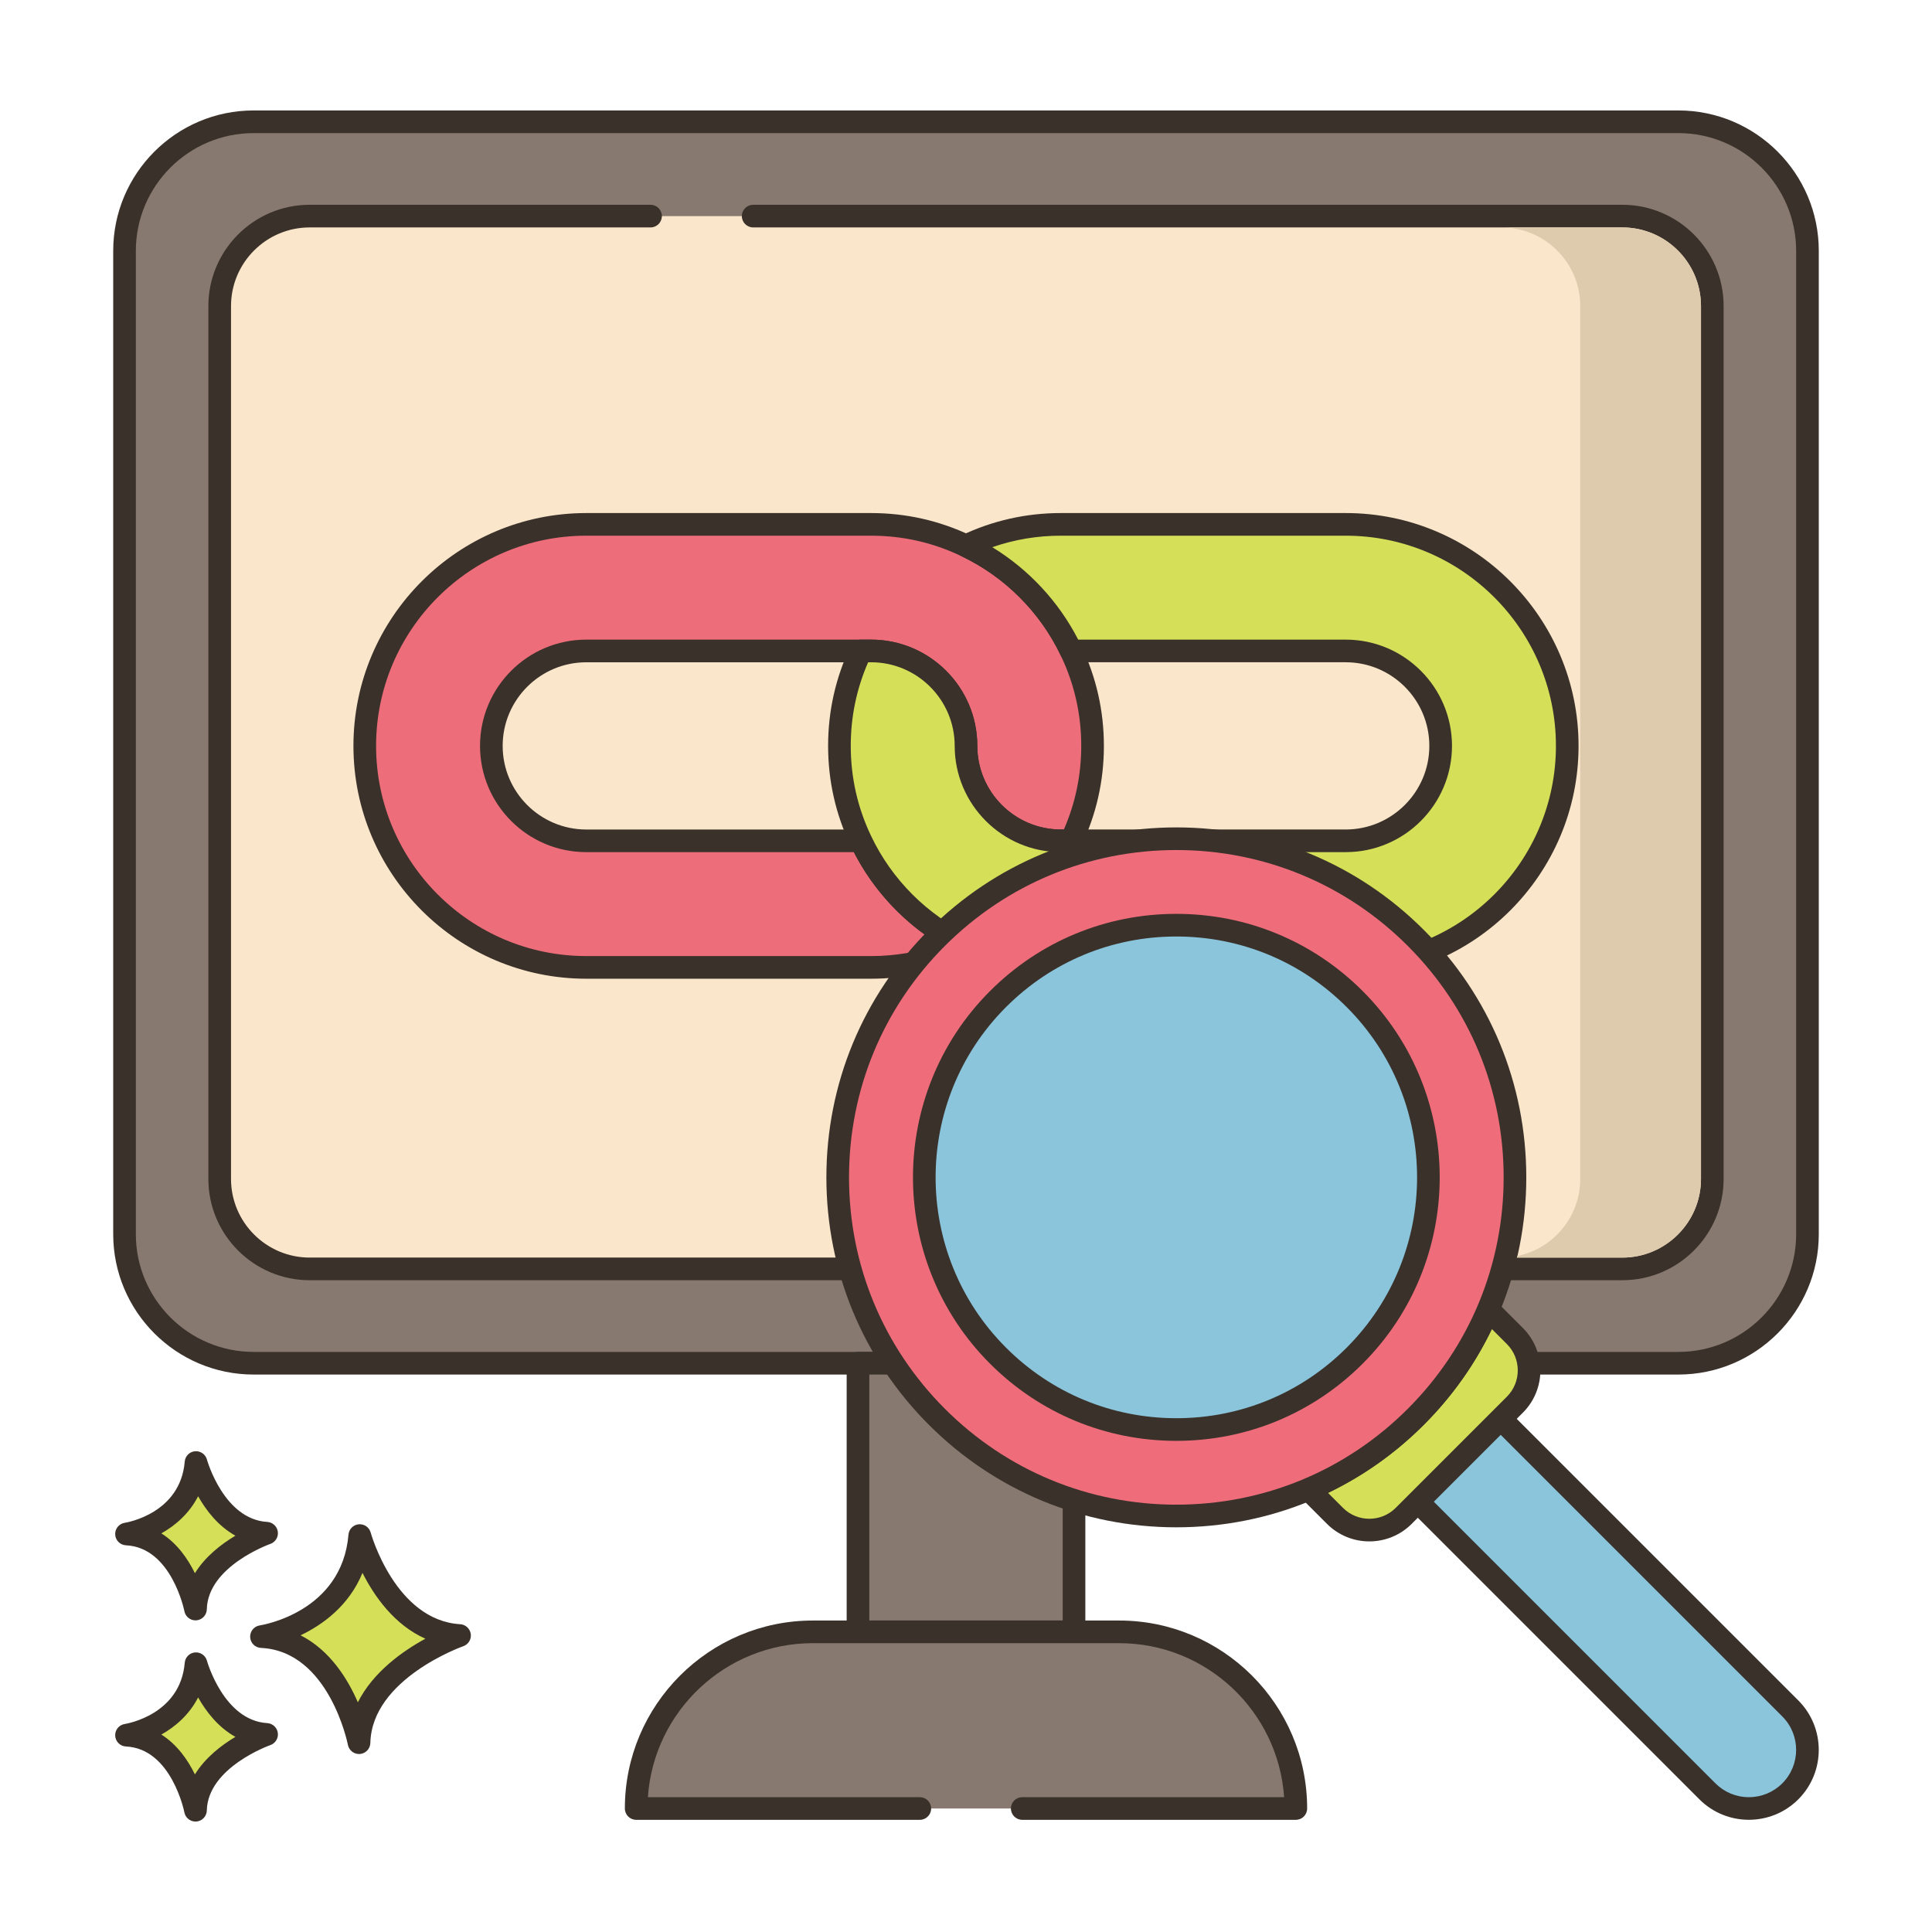 <svg xmlns="http://www.w3.org/2000/svg" id="Layer_1" height="512" viewBox="0 0 256 256" width="512"><path d="m222.395 16.135h-188.79c-9.447 0-17.105 7.658-17.105 17.106v130.289c0 9.447 7.658 17.105 17.105 17.105h188.789c9.447 0 17.105-7.658 17.105-17.105v-130.289c.001-9.447-7.657-17.106-17.104-17.106z" fill="#87796f"></path><path d="m222.395 14.635h-188.79c-10.258 0-18.605 8.346-18.605 18.606v130.289c0 10.259 8.347 18.605 18.605 18.605h188.789c10.259 0 18.605-8.346 18.605-18.605v-130.289c.001-10.26-8.346-18.606-18.604-18.606zm15.605 148.895c0 8.605-7.001 15.605-15.605 15.605h-188.79c-8.604 0-15.605-7-15.605-15.605v-130.289c0-8.605 7.001-15.605 15.605-15.605h188.789c8.604 0 15.605 7 15.605 15.605v130.289z" fill="#3a312a"></path><path d="m214.969 28.635h-173.938c-6.583 0-11.92 5.337-11.92 11.92v115.66c0 6.583 5.337 11.92 11.92 11.92h173.938c6.583 0 11.92-5.336 11.92-11.92v-115.66c0-6.583-5.337-11.92-11.92-11.92z" fill="#fae6ca"></path><path d="m214.969 27.135h-115.17c-.828 0-1.5.671-1.5 1.5s.672 1.5 1.5 1.5h115.17c5.745 0 10.42 4.674 10.42 10.42v115.66c0 5.746-4.675 10.42-10.42 10.42h-173.938c-5.745 0-10.42-4.674-10.42-10.42v-115.66c0-5.746 4.675-10.42 10.42-10.42h45.17c.828 0 1.5-.671 1.5-1.5s-.672-1.5-1.5-1.5h-45.17c-7.399 0-13.42 6.02-13.42 13.42v115.66c0 7.4 6.021 13.42 13.42 13.42h173.938c7.399 0 13.42-6.02 13.42-13.42v-115.66c0-7.4-6.021-13.42-13.42-13.42z" fill="#3a312a"></path><path d="m113.688 180.635h28.625v35.593h-28.625z" fill="#87796f"></path><path d="m142.313 179.135h-28.625c-.828 0-1.5.671-1.5 1.5v35.593c0 .829.672 1.5 1.5 1.5h28.625c.828 0 1.5-.671 1.5-1.5v-35.593c0-.828-.672-1.5-1.5-1.5zm-1.5 35.594h-25.625v-32.593h25.625z" fill="#3a312a"></path><path d="m148.296 216.229h-40.593c-12.927 0-23.407 10.479-23.407 23.406h87.406c.001-12.927-10.478-23.406-23.406-23.406z" fill="#87796f"></path><path d="m148.297 214.729h-40.594c-13.733 0-24.906 11.173-24.906 24.907 0 .829.672 1.5 1.5 1.5h37.584c.828 0 1.5-.671 1.5-1.5s-.672-1.5-1.5-1.5h-36.033c.773-11.382 10.28-20.407 21.855-20.407h40.594c11.575 0 21.082 9.024 21.855 20.407h-34.701c-.828 0-1.5.671-1.5 1.5s.672 1.5 1.5 1.5h36.252c.828 0 1.5-.671 1.5-1.5 0-13.734-11.173-24.907-24.906-24.907z" fill="#3a312a"></path><path d="m47.671 203.469c-.974 11.564-13.025 13.39-13.025 13.39 10.346.487 12.925 14.059 12.925 14.059.221-9.677 13.321-14.202 13.321-14.202-9.813-.587-13.221-13.247-13.221-13.247z" fill="#d6df58"></path><path d="m60.982 215.218c-8.604-.514-11.832-12.024-11.863-12.141-.19-.702-.849-1.162-1.584-1.102-.725.066-1.298.642-1.359 1.367-.859 10.215-11.313 11.964-11.754 12.033-.763.115-1.313.79-1.273 1.561.04.77.657 1.384 1.428 1.421 9.028.425 11.499 12.718 11.522 12.842.138.711.76 1.217 1.473 1.217.042 0 .084-.001.126-.005.765-.064 1.357-.693 1.375-1.459.193-8.508 12.19-12.777 12.312-12.819.676-.235 1.092-.915.994-1.623-.1-.708-.683-1.249-1.397-1.292zm-13.565 10.346c-1.357-3.13-3.709-6.908-7.588-8.876 2.931-1.405 6.409-3.913 8.202-8.273 1.551 3.071 4.2 6.88 8.334 8.722-3.007 1.64-6.922 4.406-8.948 8.427z" fill="#3a312a"></path><path d="m25.972 220.45c-.689 8.179-9.212 9.471-9.212 9.471 7.318.344 9.142 9.944 9.142 9.944.156-6.845 9.422-10.045 9.422-10.045-6.941-.416-9.352-9.37-9.352-9.37z" fill="#d6df58"></path><path d="m35.414 228.322c-5.767-.345-7.972-8.186-7.993-8.265-.19-.702-.866-1.164-1.582-1.102-.726.065-1.3.642-1.361 1.368-.579 6.871-7.646 8.067-7.942 8.114-.763.115-1.313.79-1.273 1.561.04.77.657 1.384 1.428 1.421 6.035.284 7.724 8.644 7.739 8.726.136.712.759 1.22 1.473 1.22.041 0 .083-.001.125-.005.765-.063 1.358-.694 1.376-1.461.13-5.709 8.331-8.634 8.412-8.662.676-.234 1.093-.913.996-1.622-.099-.709-.684-1.25-1.398-1.293zm-9.585 6.795c-.924-1.886-2.34-3.947-4.447-5.28 1.856-1.041 3.697-2.63 4.871-4.917 1.057 1.874 2.654 3.955 4.941 5.224-1.849 1.101-3.989 2.74-5.365 4.973z" fill="#3a312a"></path><path d="m25.972 193.792c-.689 8.179-9.212 9.471-9.212 9.471 7.318.344 9.142 9.944 9.142 9.944.156-6.845 9.422-10.045 9.422-10.045-6.941-.415-9.352-9.37-9.352-9.37z" fill="#d6df58"></path><path d="m35.414 201.664c-5.767-.345-7.972-8.185-7.993-8.264-.19-.702-.866-1.163-1.582-1.102-.726.065-1.3.642-1.361 1.368-.579 6.871-7.646 8.066-7.942 8.113-.763.115-1.313.79-1.273 1.561.04.77.657 1.384 1.428 1.421 6.035.284 7.724 8.645 7.739 8.726.136.713.759 1.22 1.473 1.22.041 0 .083-.001.125-.005.765-.063 1.358-.694 1.376-1.461.13-5.709 8.331-8.634 8.412-8.662.676-.234 1.093-.913.996-1.622-.099-.708-.684-1.25-1.398-1.293zm-9.585 6.795c-.924-1.885-2.34-3.947-4.447-5.28 1.856-1.041 3.697-2.63 4.871-4.917 1.057 1.874 2.654 3.955 4.941 5.224-1.849 1.102-3.989 2.741-5.365 4.973z" fill="#3a312a"></path><path d="m141.931 86.254c-2.893-6.09-7.841-11.038-13.931-13.931-3.816-1.824-8.082-2.841-12.579-2.841h-37.737c-16.185 0-29.351 13.166-29.351 29.351s13.166 29.351 29.351 29.351h37.737c4.497 0 8.763-1.017 12.579-2.841-6.09-2.893-11.038-7.841-13.931-13.931h-36.385c-6.939 0-12.579-5.64-12.579-12.579s5.639-12.579 12.579-12.579h37.737c6.939 0 12.579 5.64 12.579 12.579s5.64 12.579 12.579 12.579h1.352c1.824-3.816 2.841-8.082 2.841-12.579s-1.017-8.763-2.841-12.579z" fill="#ed6e7a"></path><path d="m143.286 85.61c-3.041-6.4-8.241-11.601-14.639-14.64-4.147-1.982-8.597-2.987-13.227-2.987h-37.735c-17.012 0-30.852 13.84-30.852 30.851s13.84 30.851 30.852 30.851h37.736c4.63 0 9.08-1.005 13.227-2.987.521-.25.853-.777.852-1.355s-.334-1.105-.856-1.353c-5.779-2.746-10.475-7.44-13.221-13.22-.248-.523-.775-.856-1.354-.856h-36.384c-6.109 0-11.079-4.97-11.079-11.079s4.97-11.079 11.079-11.079h37.736c6.109 0 11.079 4.97 11.079 11.079 0 7.763 6.315 14.079 14.079 14.079h1.353c.578 0 1.104-.332 1.354-.853 1.981-4.147 2.986-8.597 2.986-13.226-.001-4.63-1.004-9.079-2.986-13.225zm-2.317 24.302h-.39c-6.109 0-11.079-4.97-11.079-11.079 0-7.763-6.315-14.079-14.079-14.079h-37.736c-7.764 0-14.079 6.316-14.079 14.079s6.315 14.079 14.079 14.079h35.452c2.595 5.049 6.553 9.296 11.378 12.248-2.907 1.013-5.954 1.524-9.094 1.524h-37.736c-15.357 0-27.852-12.494-27.852-27.851s12.494-27.851 27.852-27.851h37.736c4.179 0 8.193.906 11.935 2.696 5.779 2.746 10.475 7.44 13.221 13.22 0 .001.001.002.001.003 1.787 3.74 2.693 7.754 2.693 11.932 0 3.862-.774 7.584-2.302 11.079z" fill="#3a312a"></path><path d="m178.316 69.482h-37.737c-4.497 0-8.763 1.017-12.579 2.841 6.09 2.893 11.038 7.841 13.931 13.931h36.385c6.939 0 12.579 5.639 12.579 12.579s-5.64 12.579-12.579 12.579h-37.737c-6.939 0-12.579-5.64-12.579-12.579s-5.64-12.579-12.579-12.579h-1.352c-1.824 3.816-2.841 8.082-2.841 12.579s1.017 8.763 2.841 12.579c2.893 6.09 7.841 11.038 13.931 13.931 3.816 1.824 8.082 2.841 12.579 2.841h37.737c16.185 0 29.351-13.166 29.351-29.351s-13.166-29.351-29.351-29.351z" fill="#d6df58"></path><path d="m178.315 67.982h-37.736c-4.63 0-9.08 1.005-13.227 2.987-.521.25-.853.777-.852 1.355s.334 1.104.856 1.353c5.779 2.746 10.475 7.44 13.221 13.22.248.523.775.856 1.354.856h36.384c6.109 0 11.079 4.97 11.079 11.079s-4.97 11.079-11.079 11.079h-37.736c-6.109 0-11.079-4.97-11.079-11.079 0-7.763-6.315-14.079-14.079-14.079h-1.352c-.578 0-1.104.332-1.354.854-1.981 4.147-2.986 8.597-2.986 13.226s1.005 9.079 2.985 13.222c3.041 6.401 8.241 11.602 14.639 14.641 4.147 1.982 8.597 2.987 13.227 2.987h37.736c17.012 0 30.852-13.839 30.852-30.851s-13.841-30.85-30.853-30.85zm0 58.702h-37.736c-4.179 0-8.193-.906-11.935-2.696-5.779-2.746-10.475-7.44-13.222-13.223-1.787-3.74-2.693-7.754-2.693-11.932 0-3.861.774-7.584 2.303-11.079h.39c6.109 0 11.079 4.97 11.079 11.079 0 7.763 6.315 14.079 14.079 14.079h37.736c7.764 0 14.079-6.315 14.079-14.079s-6.315-14.079-14.079-14.079h-35.452c-2.595-5.049-6.553-9.296-11.378-12.248 2.907-1.013 5.954-1.524 9.094-1.524h37.736c15.357 0 27.852 12.494 27.852 27.851s-12.495 27.851-27.853 27.851z" fill="#3a312a"></path><path d="m237.225 226.376-16.137-16.137-9.05-9.05-19.423-19.423c-1.47 2.099-3.144 4.097-5.015 5.969-1.871 1.871-3.869 3.544-5.969 5.015l44.609 44.609c3.033 3.033 7.951 3.033 10.984 0s3.034-7.949.001-10.983z" fill="#8ac5dc"></path><path d="m238.286 225.316-44.609-44.609c-.313-.313-.739-.474-1.191-.434-.441.039-.844.271-1.098.634-1.428 2.039-3.06 3.979-4.848 5.769-1.787 1.787-3.728 3.417-5.769 4.847-.363.254-.596.656-.634 1.098-.039.441.12.877.434 1.191l44.609 44.609c1.807 1.807 4.18 2.71 6.553 2.71s4.746-.903 6.553-2.71c3.612-3.613 3.612-9.492 0-13.105zm-2.121 10.984c-1.184 1.184-2.758 1.835-4.432 1.835s-3.248-.652-4.432-1.835l-43.371-43.371c1.659-1.262 3.245-2.647 4.73-4.132 1.487-1.487 2.872-3.073 4.133-4.73l43.371 43.371c2.443 2.442 2.443 6.418.001 8.862z" fill="#3a312a"></path><path d="m200.729 177.031-3.529-3.529c-2.181 5.172-5.385 10.02-9.599 14.234s-9.062 7.419-14.234 9.599l3.53 3.53c2.51 2.51 6.587 2.51 9.097 0l14.736-14.736c2.509-2.511 2.509-6.588-.001-9.098z" fill="#d6df58"></path><path d="m201.79 175.97-3.529-3.529c-.354-.354-.858-.506-1.349-.412-.49.096-.9.429-1.094.89-2.166 5.137-5.288 9.765-9.278 13.756-3.99 3.99-8.619 7.111-13.757 9.277-.46.194-.793.604-.889 1.094-.097.49.058.996.411 1.349l3.529 3.529c1.547 1.546 3.578 2.319 5.609 2.319s4.063-.773 5.609-2.319l14.736-14.736c3.095-3.092 3.095-8.125.002-11.218zm-2.121 9.098-14.736 14.736c-1.923 1.921-5.052 1.923-6.977 0l-1.993-1.993c4.696-2.25 8.96-5.276 12.698-9.014 3.738-3.739 6.765-8.002 9.015-12.698l1.993 1.993c1.923 1.923 1.923 5.053 0 6.976z" fill="#3a312a"></path><circle cx="155.87" cy="156.006" fill="#ef6d7a" r="44.871"></circle><path d="m188.659 123.217c-8.758-8.758-20.402-13.582-32.788-13.582-12.387 0-24.031 4.823-32.789 13.582-8.759 8.758-13.582 20.403-13.582 32.789s4.823 24.031 13.582 32.789c8.758 8.758 20.402 13.582 32.789 13.582 12.386 0 24.03-4.824 32.788-13.582 8.759-8.758 13.582-20.403 13.582-32.789s-4.823-24.031-13.582-32.789zm-2.121 63.456c-8.191 8.192-19.083 12.703-30.667 12.703-11.585 0-22.477-4.511-30.668-12.703s-12.703-19.083-12.703-30.668c0-11.584 4.512-22.476 12.703-30.667s19.083-12.703 30.668-12.703c11.584 0 22.476 4.511 30.667 12.703s12.703 19.083 12.703 30.667c0 11.585-4.512 22.476-12.703 30.668z" fill="#3a312a"></path><circle cx="155.871" cy="156.006" fill="#8ac5dc" r="33.414"></circle><path d="m180.559 131.318c-6.594-6.595-15.362-10.227-24.688-10.227s-18.095 3.632-24.688 10.227c-13.613 13.613-13.613 35.763 0 49.376 6.595 6.594 15.362 10.226 24.688 10.226h.001c9.325 0 18.094-3.632 24.688-10.226 13.612-13.613 13.612-35.763-.001-49.376zm-2.121 47.255c-6.027 6.028-14.042 9.348-22.566 9.347-8.525 0-16.539-3.319-22.567-9.347-12.443-12.444-12.443-32.69 0-45.134 6.027-6.028 14.042-9.348 22.567-9.348 8.524 0 16.539 3.32 22.566 9.348 12.443 12.443 12.443 32.69 0 45.134z" fill="#3a312a"></path><path d="m214.97 30.14h-16c5.74 0 10.42 4.67 10.42 10.42v115.66c0 5.03-3.6 9.25-8.35 10.21-.02.07-.03.14-.05.21h13.98c5.74 0 10.42-4.68 10.42-10.42v-115.66c0-5.75-4.68-10.42-10.42-10.42z" fill="#decaad"></path></svg>